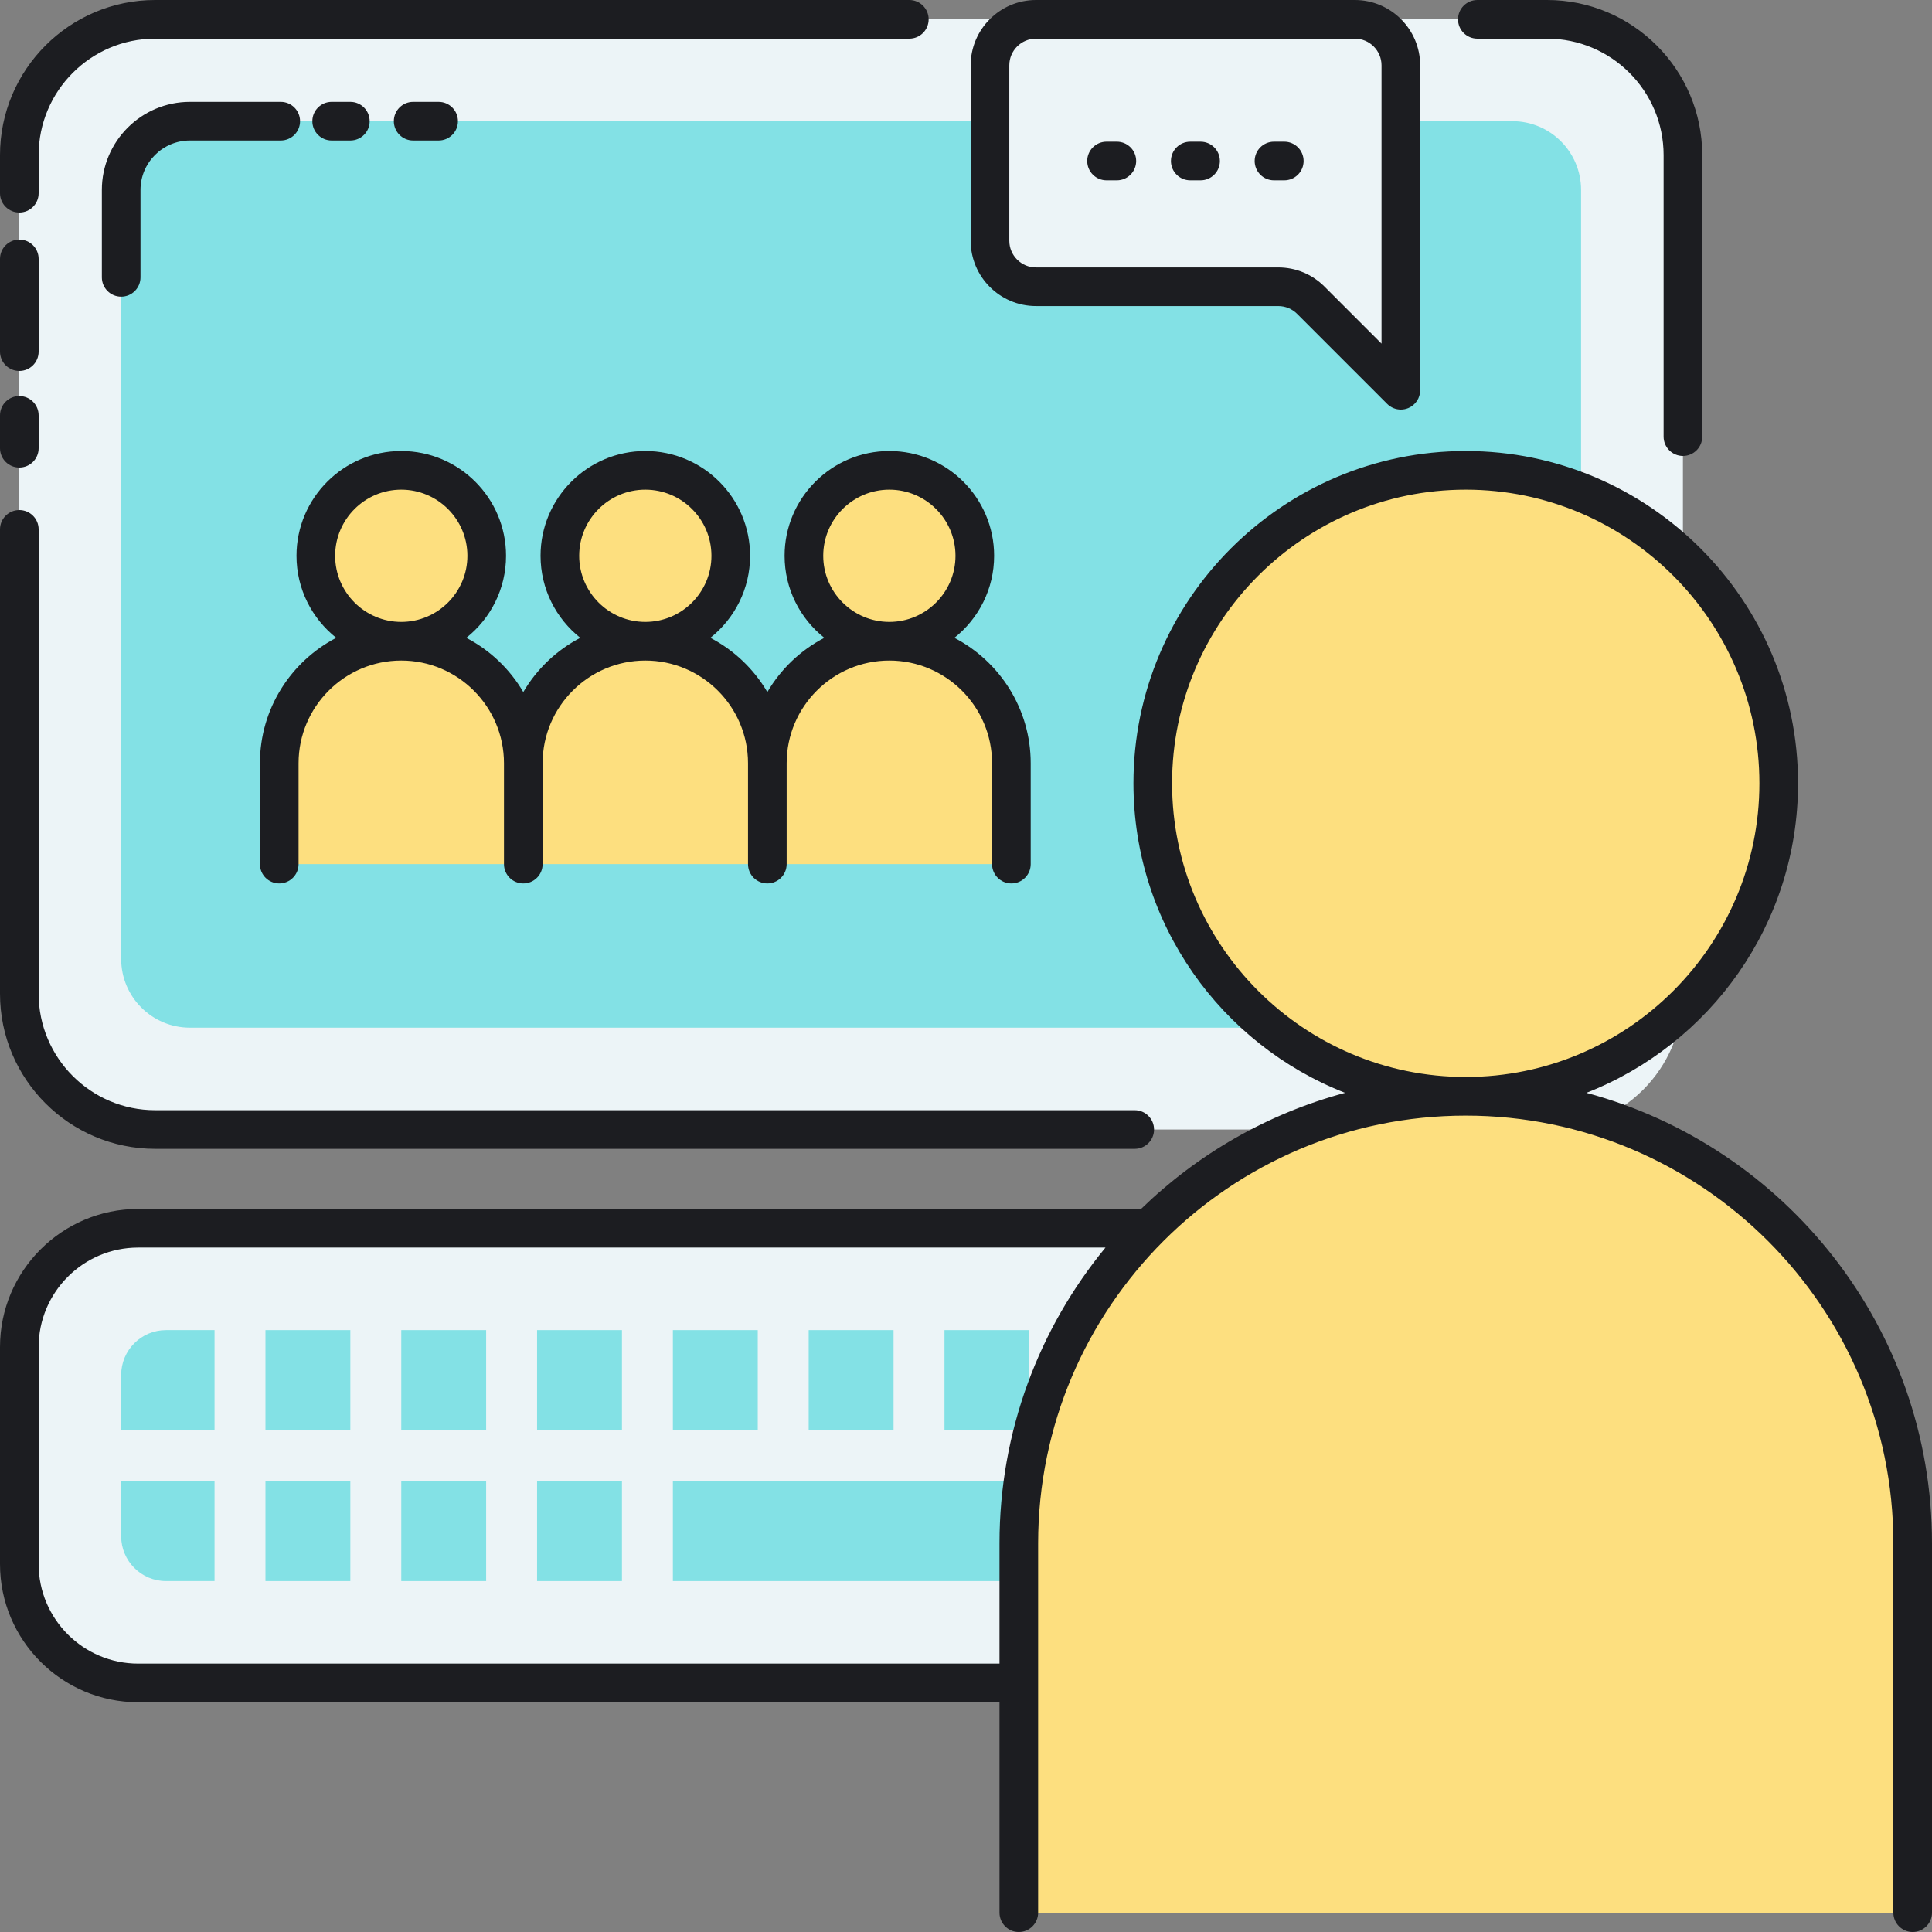 <?xml version="1.0" encoding="utf-8"?>
<!-- Generator: Adobe Illustrator 22.0.0, SVG Export Plug-In . SVG Version: 6.00 Build 0)  -->
<svg version="1.1" id="Layer_1" xmlns="http://www.w3.org/2000/svg" xmlns:xlink="http://www.w3.org/1999/xlink" x="0px" y="0px"
	 viewBox="0 0 500 500" style="enable-background:new 0 0 500 500;" xml:space="preserve">
<rect x="0" y="0" width="500" height="500" fill="#808080" stroke="none"/>
<style type="text/css">
	.st0{fill:#83E1E5;}
	.st1{fill:#ECF4F7;}
	.st2{fill:#AAB1BA;}
	.st3{fill:#FDDF7F;}
	.st4{fill:#1C1D21;}
	.st5{fill:none;stroke:#1C1D21;stroke-width:10;stroke-linecap:round;stroke-linejoin:round;stroke-miterlimit:10;}
</style>
<g>
	<path class="st1" d="M400.392,292.318H40.146C20.735,292.318,5,276.583,5,257.172V40.146C5,20.735,20.735,5,40.146,5h360.246
		c19.411,0,35.146,15.735,35.146,35.146v217.026C435.538,276.583,419.803,292.318,400.392,292.318z"/>
</g>
<g>
	<path class="st1" d="M400.392,435.538H40.146C20.735,435.538,5,419.803,5,400.392v-47.374c0-19.411,15.735-35.146,35.146-35.146
		h360.246c19.411,0,35.146,15.735,35.146,35.146v47.374C435.538,419.803,419.803,435.538,400.392,435.538z"/>
</g>
<g>
	<path class="st0" d="M49.152,265.959c-9.827,0-17.793-7.966-17.793-17.793V49.152c0-9.827,7.966-17.793,17.793-17.793h342.234
		c9.827,0,17.793,7.966,17.793,17.793v199.014c0,9.827-7.966,17.793-17.793,17.793H49.152z"/>
</g>
<g>
	<rect x="103.848" y="344.232" class="st0" width="21.966" height="25.88"/>
</g>
<g>
	<rect x="138.994" y="344.232" class="st0" width="21.966" height="25.88"/>
</g>
<g>
	<rect x="174.14" y="344.232" class="st0" width="21.966" height="25.88"/>
</g>
<g>
	<rect x="68.702" y="344.232" class="st0" width="21.966" height="25.88"/>
</g>
<g>
	<path class="st0" d="M55.522,344.232H42.965c-6.409,0-11.605,5.196-11.605,11.605v14.275h24.163V344.232z"/>
</g>
<g>
	<rect x="209.286" y="344.232" class="st0" width="21.966" height="25.88"/>
</g>
<g>
	<rect x="349.87" y="344.232" class="st0" width="21.966" height="25.88"/>
</g>
<g>
	<rect x="314.724" y="344.232" class="st0" width="21.966" height="25.88"/>
</g>
<g>
	<path class="st0" d="M31.359,383.292v14.281c0,6.409,5.196,11.605,11.605,11.605h12.557v-25.887H31.359z"/>
</g>
<g>
	<path class="st0" d="M409.179,370.112v-14.275c0-6.41-5.196-11.605-11.605-11.605h-12.557v25.88H409.179z"/>
</g>
<g>
	<rect x="244.432" y="344.232" class="st0" width="21.966" height="25.88"/>
</g>
<g>
	<rect x="279.578" y="344.232" class="st0" width="21.966" height="25.88"/>
</g>
<g>
	<rect x="314.724" y="383.292" class="st0" width="21.966" height="25.887"/>
</g>
<g>
	<rect x="349.87" y="383.292" class="st0" width="21.966" height="25.887"/>
</g>
<g>
	<rect x="279.578" y="383.292" class="st0" width="21.966" height="25.887"/>
</g>
<g>
	<path class="st0" d="M385.016,409.179h12.557c6.409,0,11.605-5.196,11.605-11.605v-14.281h-24.163V409.179z"/>
</g>
<g>
	<rect x="68.702" y="383.292" class="st0" width="21.966" height="25.887"/>
</g>
<g>
	<rect x="103.848" y="383.292" class="st0" width="21.966" height="25.887"/>
</g>
<g>
	<rect x="138.994" y="383.292" class="st0" width="21.966" height="25.887"/>
</g>
<g>
	<polygon class="st0" points="231.252,383.292 219.83,383.292 209.286,383.292 174.14,383.292 174.14,409.179 209.286,409.179 
		219.83,409.179 231.252,409.179 266.398,409.179 266.398,383.292 	"/>
</g>
<g>
	<circle class="st3" cx="379.333" cy="202.72" r="80.999"/>
</g>
<g>
	<path class="st3" d="M263.667,495v-95.615c0-63.881,51.786-115.667,115.667-115.667S495,335.505,495,399.385V495"/>
</g>
<g>
	<circle class="st3" cx="103.848" cy="143.835" r="22.114"/>
</g>
<g>
	<path class="st3" d="M72.269,223.633v-26.105c0-17.441,14.138-31.579,31.579-31.579s31.579,14.138,31.579,31.579v26.105"/>
</g>
<g>
	<circle class="st3" cx="167.006" cy="143.835" r="22.114"/>
</g>
<g>
	<path class="st3" d="M135.427,223.633v-26.105c0-17.441,14.138-31.579,31.579-31.579s31.579,14.138,31.579,31.579v26.105"/>
</g>
<g>
	<circle class="st3" cx="230.165" cy="143.835" r="22.114"/>
</g>
<g>
	<path class="st3" d="M198.586,223.633v-26.105c0-17.441,14.138-31.579,31.579-31.579s31.579,14.138,31.579,31.579v26.105"/>
</g>
<g>
	<path class="st1" d="M256.206,16.907v45.395c0,6.576,5.331,11.907,11.907,11.907h62.703c3.158,0,6.186,1.254,8.419,3.487
		L362.538,101V74.209V16.907c0-6.576-5.331-11.907-11.907-11.907h-82.518C261.537,5,256.206,10.331,256.206,16.907z"/>
</g>
<path class="st4" d="M0,91V67c0-2.761,2.238-5,5-5s5,2.239,5,5v24c0,2.761-2.238,5-5,5S0,93.761,0,91z M5,121c2.762,0,5-2.239,5-5
	v-8.5c0-2.761-2.238-5-5-5s-5,2.239-5,5v8.5C0,118.761,2.238,121,5,121z M382.333,10h18.06c16.622,0,30.146,13.523,30.146,30.146
	V113c0,2.761,2.238,5,5,5s5-2.239,5-5V40.146C440.538,18.009,422.529,0,400.393,0h-18.06c-2.762,0-5,2.239-5,5
	S379.571,10,382.333,10z M5,55c2.762,0,5-2.239,5-5v-9.854C10,23.523,23.523,10,40.146,10h195.188c2.762,0,5-2.239,5-5s-2.238-5-5-5
	H40.146C18.009,0,0,18.009,0,40.146V50C0,52.761,2.238,55,5,55z M40.146,297.318h253.521c2.762,0,5-2.239,5-5s-2.238-5-5-5H40.146
	C23.523,287.318,10,273.795,10,257.172V137c0-2.761-2.238-5-5-5s-5,2.239-5,5v120.172C0,279.309,18.009,297.318,40.146,297.318z
	 M77.656,31.359c0-2.761-2.238-5-5-5H49.152c-12.568,0-22.793,10.225-22.793,22.793v22.625c0,2.761,2.238,5,5,5s5-2.239,5-5V49.152
	c0-7.054,5.739-12.793,12.793-12.793h23.504C75.418,36.359,77.656,34.121,77.656,31.359z M113.513,36.359c2.762,0,5-2.239,5-5
	s-2.238-5-5-5h-6.59c-2.762,0-5,2.239-5,5s2.238,5,5,5H113.513z M90.668,36.359c2.762,0,5-2.239,5-5s-2.238-5-5-5h-4.832
	c-2.762,0-5,2.239-5,5s2.238,5,5,5H90.668z M500,399.385V495c0,2.761-2.238,5-5,5s-5-2.239-5-5v-95.615
	c0-61.021-49.645-110.667-110.667-110.667c-61.021,0-110.666,49.645-110.666,110.667V495c0,2.761-2.238,5-5,5s-5-2.239-5-5v-54.462
	H35.753C16.039,440.538,0,424.5,0,404.785v-56.16c0-19.714,16.039-35.753,35.753-35.753h259.555
	c14.55-14.135,32.639-24.642,52.797-30.047c-32.021-12.527-54.771-43.699-54.771-80.105c0-47.42,38.579-85.999,85.999-85.999
	s85.999,38.579,85.999,85.999c0,36.406-22.75,67.578-54.771,80.105C462.008,296.621,500,343.646,500,399.385z M286.096,322.872
	H35.753c-14.2,0-25.753,11.553-25.753,25.753v56.16c0,14.2,11.553,25.753,25.753,25.753h222.914v-31.153
	C258.667,370.367,268.965,343.71,286.096,322.872z M379.333,278.719c41.906,0,75.999-34.093,75.999-75.999
	s-34.093-75.999-75.999-75.999s-75.999,34.093-75.999,75.999S337.427,278.719,379.333,278.719z M230.165,116.721
	c14.951,0,27.114,12.164,27.114,27.114c0,8.594-4.024,16.262-10.282,21.233c11.72,6.103,19.747,18.358,19.747,32.46v26.105
	c0,2.761-2.238,5-5,5s-5-2.239-5-5v-26.105c0-14.656-11.924-26.579-26.579-26.579s-26.579,11.923-26.579,26.579v26.105
	c0,2.761-2.238,5-5,5s-5-2.239-5-5v-26.105c0-14.656-11.923-26.579-26.579-26.579s-26.58,11.923-26.58,26.579v26.105
	c0,2.761-2.238,5-5,5s-5-2.239-5-5v-26.105c0-14.656-11.924-26.579-26.579-26.579s-26.579,11.923-26.579,26.579v26.105
	c0,2.761-2.238,5-5,5s-5-2.239-5-5v-26.105c0-14.102,8.027-26.357,19.747-32.46c-6.258-4.971-10.282-12.639-10.282-21.233
	c0-14.951,12.163-27.114,27.114-27.114s27.114,12.164,27.114,27.114c0,8.594-4.024,16.262-10.282,21.233
	c6.138,3.196,11.259,8.079,14.747,14.033c3.489-5.955,8.609-10.837,14.748-14.033c-6.258-4.971-10.282-12.639-10.282-21.233
	c0-14.951,12.163-27.114,27.114-27.114s27.114,12.164,27.114,27.114c0,8.594-4.024,16.262-10.282,21.233
	c6.138,3.196,11.259,8.078,14.747,14.033c3.488-5.955,8.609-10.837,14.747-14.033c-6.258-4.971-10.282-12.639-10.282-21.233
	C203.051,128.884,215.214,116.721,230.165,116.721z M103.848,160.949c9.437,0,17.114-7.677,17.114-17.114
	s-7.678-17.114-17.114-17.114s-17.114,7.677-17.114,17.114S94.411,160.949,103.848,160.949z M167.007,160.949
	c9.437,0,17.114-7.677,17.114-17.114s-7.678-17.114-17.114-17.114s-17.114,7.677-17.114,17.114S157.57,160.949,167.007,160.949z
	 M230.165,126.721c-9.437,0-17.114,7.677-17.114,17.114s7.678,17.114,17.114,17.114s17.114-7.677,17.114-17.114
	S239.602,126.721,230.165,126.721z M251.206,62.302V16.907C251.206,7.584,258.79,0,268.112,0h82.519
	c9.322,0,16.907,7.584,16.907,16.907V101c0,2.022-1.218,3.846-3.087,4.62c-0.618,0.256-1.268,0.38-1.912,0.38
	c-1.301,0-2.58-0.508-3.536-1.464L335.7,81.232c-1.305-1.304-3.04-2.023-4.885-2.023h-62.703
	C258.79,79.209,251.206,71.625,251.206,62.302z M261.206,62.302c0,3.809,3.098,6.907,6.906,6.907h62.703
	c4.516,0,8.762,1.758,11.955,4.951l14.768,14.768V16.907c0-3.809-3.099-6.907-6.907-6.907h-82.519c-3.809,0-6.906,3.098-6.906,6.907
	V62.302z M286.371,46.667h2.667c2.762,0,5-2.239,5-5s-2.238-5-5-5h-2.667c-2.762,0-5,2.239-5,5S283.609,46.667,286.371,46.667z
	 M308.039,46.667h2.666c2.762,0,5-2.239,5-5s-2.238-5-5-5h-2.666c-2.762,0-5,2.239-5,5S305.277,46.667,308.039,46.667z
	 M329.706,46.667h2.667c2.762,0,5-2.239,5-5s-2.238-5-5-5h-2.667c-2.762,0-5,2.239-5,5S326.944,46.667,329.706,46.667z"/>
</svg>
